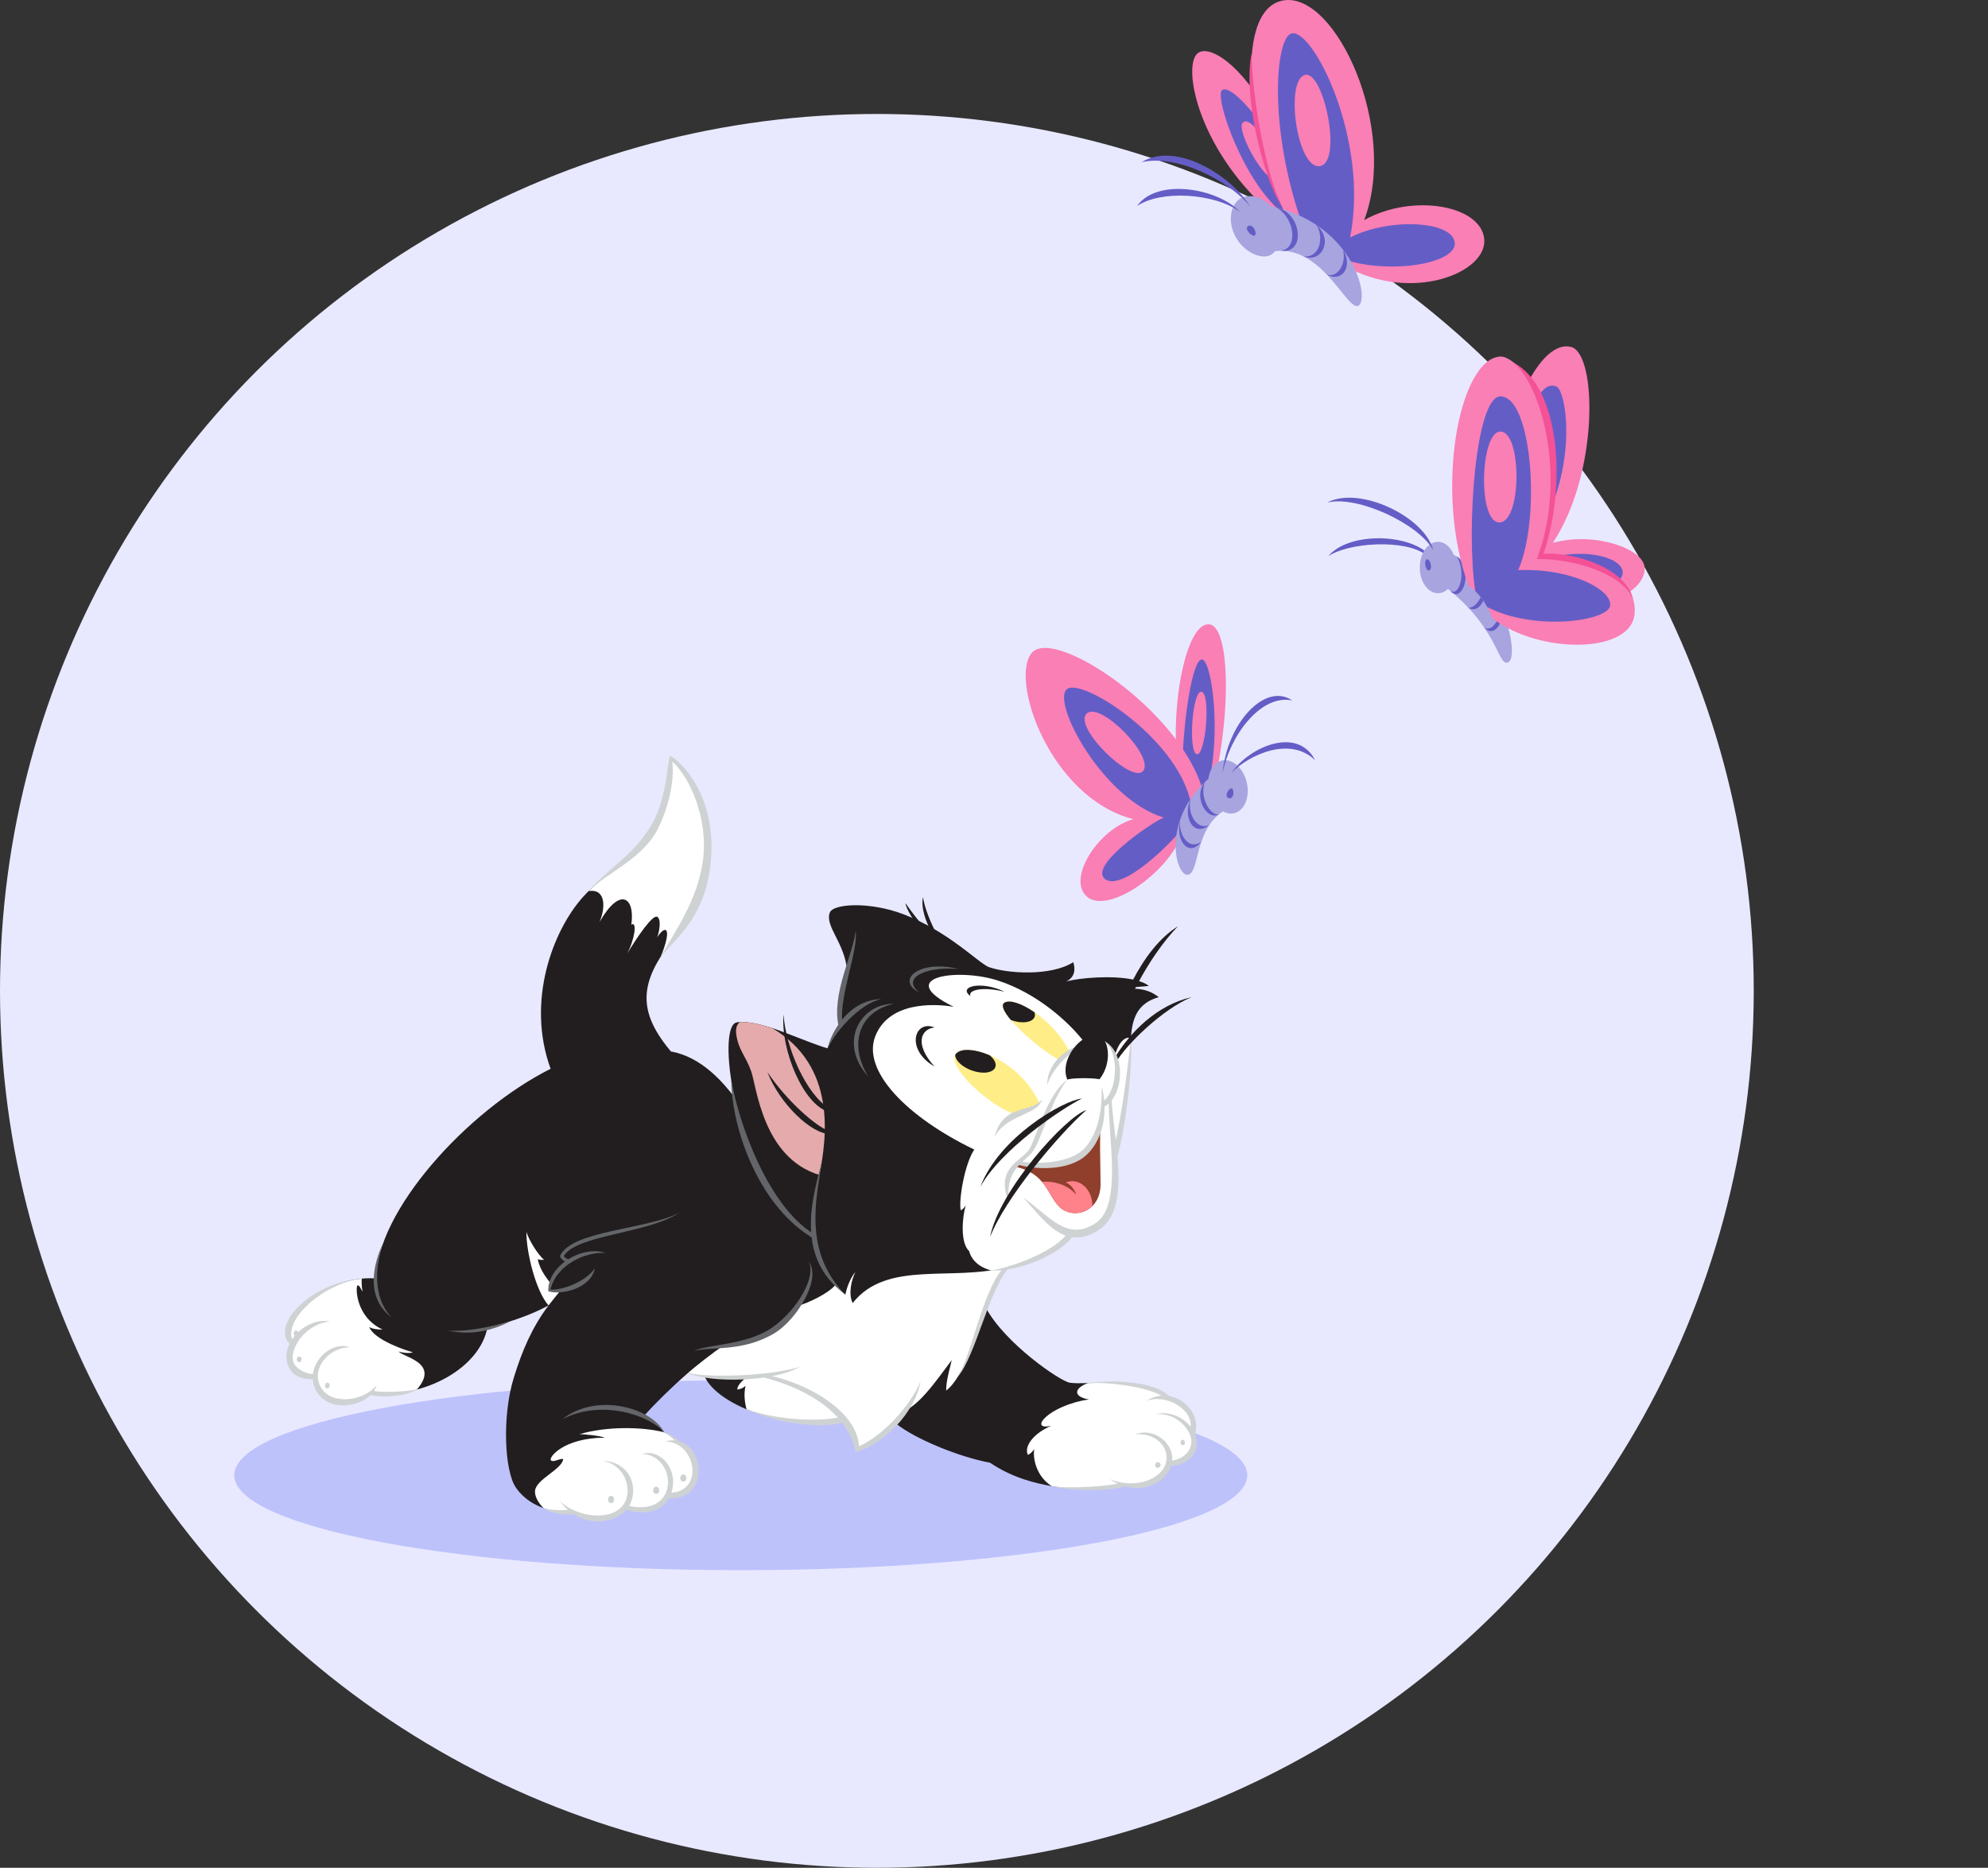 <svg width="314" height="295" viewBox="0 0 314 295" fill="none" xmlns="http://www.w3.org/2000/svg">
<rect x="0" y="0" width="314" height="295" fill="#333333" stroke="none"/>
<circle cx="138.5" cy="156.5" r="138.5" fill="#E8E9FF"/>
<path d="M117 248C72.822 248 37 241.282 37 233C37 224.718 72.822 218 117 218C161.178 218 197 224.718 197 233C197 241.282 161.178 248 117 248Z" fill="#5A64F2" fill-opacity="0.3"/>
<g clip-path="url(#clip0_4539_86158)">
<path d="M178.604 164.794C178.604 164.915 178.597 165.042 178.59 165.162C178.512 168.983 177.891 170.367 177.49 173.722C177.172 176.357 176.918 180.037 176.206 182.424C176.305 185.97 176.263 189.543 174.817 192.312C173.795 194.262 171.334 195.441 169.148 195.194C166.334 197.871 162.809 199.241 159.043 200.117C157.711 201.847 156.611 204.108 155.68 206.481C158.648 212.124 167.484 218.184 168.979 218.389C171.912 218.799 178.794 217.351 183.977 220.565C187.1 220.748 189.519 224.11 188.595 226.603C188.75 227.105 188.821 227.614 188.765 228.122C188.574 229.81 187.227 231.067 184.929 231.223C184.879 231.442 184.816 231.661 184.724 231.873C183.582 234.479 180.543 235.524 177.482 234.627C174.641 235.086 170.276 235.468 166.207 234.74C163.549 234.267 159.974 233.455 156.378 231.025C151.4 230.1 144.546 227.246 141.627 224.922C139.568 227.063 137.093 228.694 135.266 229.238C135.019 227.642 134.244 226.088 133.045 224.64C125.155 226.053 113.4 222.274 111.264 217.33C110.269 217.21 109.381 217.047 108.655 216.856C106.017 219.152 103.458 221.688 101.646 223.694C102.873 224.273 103.973 225.099 104.889 226.201C105.749 226.582 106.532 227.063 107.195 227.663C108.492 228.15 109.508 229.429 109.853 230.389C110.636 232.558 110.368 236.619 105.707 236.407C104.762 238.194 102.548 239.268 98.874 238.378C97.154 240.391 93.198 240.899 90.293 238.858C85.942 238.893 83.044 237.233 81.465 234.924C79.674 232.303 79.293 223.623 81.147 217.612C82.48 213.297 84.038 209.645 86.647 206.17C84.102 207.59 80.626 208.826 76.98 209.673C75.831 215.938 67.285 220.882 58.611 220.084C56.278 222.246 51.144 222.175 49.811 219.032C49.628 218.594 49.529 218.149 49.494 217.704C47.865 217.987 45.722 216.962 45.397 214.971C45.27 214.201 45.397 213.212 45.842 212.251C42.605 208.6 51.151 201.304 59.422 201.925C59.436 191.422 73.588 175.523 86.965 168.806C83.079 158.127 87.31 146.981 92.091 141.656C96.132 137.157 102.541 134.409 104.946 125.785C105.446 123.984 105.764 119.972 105.869 119.534C106.765 119.937 108.633 122.049 109.621 123.708C113.527 130.256 113.245 140.314 107.837 146.543C101.223 154.172 100.017 159.01 105.975 166.073C110.819 166.92 114.282 171.031 115.995 173.291C114.683 167.21 114.768 162.033 116.221 161.524C117.363 161.129 120.36 161.771 122.715 162.626C123.046 162.746 123.378 162.873 123.702 162.993L124.175 163.17C126.586 164.088 128.878 165.028 130.683 165.571C131.148 164.618 131.91 163.241 132.996 161.884C132.657 158.6 133.207 155.853 133.835 153.465C133.433 148.853 130.274 146.346 131.057 144.156C131.578 142.694 137.445 142.369 142.79 144.432C143.277 144.622 143.749 144.82 144.207 145.025L145.258 145.512C145.723 145.738 146.182 145.971 146.626 146.211L147.359 146.628C151.985 149.284 154.996 152.321 156.216 152.752C159.128 153.776 166.017 154.214 169.522 151.968C169.797 152.837 169.952 154.256 168.422 155.005C170.579 154.433 175.607 154.016 178.949 154.708L179.788 154.92C180.465 155.125 181.043 155.379 181.452 155.718C180.987 155.789 180.014 155.831 179.259 155.909C179.217 155.987 179.175 156.072 179.132 156.149C180.973 156.22 182.031 156.735 183.018 157.491C179.894 158.388 178.935 160.472 178.66 163.424L178.583 164.773L178.604 164.794Z" fill="#221E1F"/>
<path d="M103.789 144.792C104.522 145.152 104.106 147.334 103.789 148.048C105.206 145.886 106.208 146.6 104.36 151.113C105.263 149.686 106.426 148.182 107.843 146.55C113.252 140.314 113.534 130.263 109.627 123.715C108.64 122.063 106.772 119.951 105.876 119.541C105.77 119.979 105.453 123.984 104.952 125.792C102.717 133.808 97.02 136.747 92.986 140.737C95.539 140.328 95.757 143.061 94.7 145.625C97.831 140.109 100.334 141.543 99.72 146.042C100.686 145.427 100.228 148.422 99.072 150.597C100.63 148.012 103.063 144.438 103.796 144.799L103.789 144.792Z" fill="white"/>
<path d="M62.948 213.445C63.308 213.614 64.718 213.84 65.19 213.565C64.344 213.381 59.112 211.672 58.308 209.574C58.738 209.913 59.874 210.012 60.438 209.991C56.115 208.006 56.165 203.21 56.454 203.041C56.743 202.864 57.018 203.627 57.251 204.016C57.251 204.016 57.067 202.907 57.138 201.953C49.677 202.631 42.908 208.946 45.849 212.258C45.411 213.219 45.277 214.208 45.404 214.977C45.729 216.969 47.872 217.993 49.501 217.711C49.529 218.156 49.628 218.601 49.818 219.039C51.144 222.182 56.285 222.252 58.618 220.091C61.086 220.317 63.54 220.077 65.825 219.477C69.59 215.182 63.583 214.356 62.962 213.445H62.948Z" fill="white"/>
<path d="M91.499 226.526C92.274 226.504 94.651 226.745 95.539 227.062C88.946 227.105 86.598 230.241 87.021 230.643C87.444 231.046 88.333 230.311 88.953 230.446C88.777 232.07 84.736 233.603 84.511 235.418C84.405 236.273 85.025 237.403 85.858 238.194C87.12 238.639 88.594 238.886 90.293 238.872C93.198 240.906 97.147 240.405 98.874 238.392C102.548 239.274 104.762 238.201 105.707 236.421C110.375 236.633 110.636 232.572 109.853 230.403C109.508 229.443 108.492 228.164 107.195 227.677C106.532 227.084 105.749 226.603 104.889 226.215C101.526 225.339 95.694 225.247 91.499 226.533V226.526Z" fill="white"/>
<path d="M150.328 214.808C150.067 215.952 149.404 218.205 149.446 219.618C152.225 217.584 154.601 209.998 155.687 206.474C156.618 204.101 157.718 201.84 159.05 200.11C150.511 202.469 140.089 198.93 134.681 205.803C133.955 204.39 134.483 202.116 135.097 200.943C134.455 201.565 133.687 203.415 133.532 204.475C133.045 204.143 132.432 203.458 131.987 202.907C130.845 204.298 127.735 205.774 125.817 206.325C123.215 210.627 118.428 212.004 114.451 212.4C112.582 213.629 109.635 215.981 108.647 216.856C109.374 217.047 110.269 217.21 111.256 217.33C113.28 217.513 115.783 217.584 118.019 217.436C117.433 217.909 116.524 218.643 116.432 219.434C116.637 219.491 117.285 219.314 117.758 218.876C117.476 220.084 117.589 221.356 117.913 222.585C122.475 224.513 128.419 225.466 133.045 224.633C134.244 226.081 135.019 227.635 135.266 229.231C137.085 228.687 139.567 227.056 141.626 224.915C142.134 224.343 142.804 223.503 143.53 222.5C145.907 220.953 147.951 217.987 150.328 214.808Z" fill="white"/>
<path d="M184.723 231.872C184.815 231.66 184.878 231.441 184.928 231.223C187.227 231.067 188.566 229.81 188.764 228.122C188.82 227.613 188.757 227.105 188.594 226.603C189.518 224.117 187.1 220.755 183.976 220.564C180.098 218.163 175.268 218.368 171.855 218.445C169.782 219.159 169.288 220.564 172.003 221.031C165.572 221.956 162.307 226.059 166.051 225.184C163.097 226.462 161.736 228.496 162.349 229.775C162.66 229.69 163.012 229.337 163.365 228.892C163.097 230.177 163.619 233.151 166.108 234.719C166.136 234.719 166.171 234.733 166.2 234.733C170.268 235.46 174.633 235.079 177.475 234.62C180.542 235.517 183.581 234.472 184.716 231.865L184.723 231.872Z" fill="white"/>
<path d="M153.874 181.576C152.351 183.857 151.413 189.515 151.738 191.147C151.921 191.111 152.245 190.857 152.534 190.384C151.956 192.34 151.667 196.331 153.077 197.602C153.395 198.888 154.685 200.71 158.443 200.957C158.641 200.668 158.838 200.378 159.05 200.11C162.815 199.234 166.341 197.871 169.154 195.187C171.34 195.427 173.801 194.247 174.824 192.305C176.269 189.536 176.312 185.969 176.213 182.417C176.925 180.029 177.179 176.356 177.496 173.715C177.898 170.367 178.519 168.983 178.596 165.154C178.596 165.027 178.603 164.907 178.61 164.787L178.66 163.989C177.919 163.664 176.862 164.222 176.114 166.588C175.501 164.886 173.251 162.711 171.263 164.596C168.767 161.333 163.739 156.855 157.647 154.878C151.272 152.808 141.027 154.298 150.624 159.01C147.366 158.466 140.343 158.247 138.241 163.685C136.14 169.124 143.199 176.413 153.881 181.562L153.874 181.576Z" fill="white"/>
<path d="M175.804 181.95C177.39 175.382 178.06 168.721 178.652 163.996C178.927 169.654 177.496 179.775 176.283 183.328" fill="#CFD2D3"/>
<path d="M164.155 174.216C163.775 174.499 160.446 176.088 160.446 176.088C155.884 174.471 149.164 168.057 151.096 166.313C153.028 164.568 161.081 167.457 164.155 174.216Z" fill="#FFED87"/>
<path d="M168.851 166.023C168.851 166.023 167.772 166.878 167.363 167.45C163.69 165.48 156.935 159.321 158.676 158.339C160.418 157.357 166.503 161.101 168.851 166.023Z" fill="#FFED87"/>
<path d="M151.103 166.313C150.997 166.412 150.92 166.525 150.863 166.652C150.913 167.507 151.963 168.517 153.458 169.06C155.193 169.696 156.878 169.463 157.209 168.552C157.421 167.98 157.047 167.273 156.314 166.666C154.022 165.684 151.963 165.543 151.103 166.32V166.313Z" fill="#221E1F"/>
<path d="M163.415 160.599C163.493 160.38 163.486 160.133 163.408 159.885C161.42 158.515 159.53 157.858 158.677 158.346C158.028 158.713 158.557 159.794 159.664 161.107C161.398 161.743 163.084 161.51 163.415 160.599Z" fill="#221E1F"/>
<path d="M147.612 162.273C145.476 162.513 144.369 164.872 147.591 168.439C143.008 165.818 144.362 161.008 147.612 162.273Z" fill="#221E1F"/>
<path d="M153.289 157.329C152.809 156.432 155.031 155.732 158.683 156.643C154.967 154.828 151.209 155.824 153.289 157.329Z" fill="#221E1F"/>
<path d="M121.967 162.379C120.127 161.778 118.075 161.347 116.855 161.425C116.39 161.792 116.171 162.414 116.284 163.297C116.601 165.832 117.8 166.779 118.653 169.216C119.507 171.652 120.487 182.862 129.428 185.581C130.591 179.598 132.157 168.389 121.967 162.379Z" fill="#E4AAAC"/>
<path d="M160.32 184.268C165.939 185.454 165.453 189.876 168.21 191.232C170.502 192.362 173.83 190.914 173.83 187.029C173.83 184.359 173.632 179.768 173.879 177.148C172.448 182.53 168.845 184.854 160.707 183.766C160.411 184.063 160.312 184.26 160.312 184.26L160.32 184.268Z" fill="#8F3F2B"/>
<path d="M168.329 186.768C168.943 186.923 169.817 187.919 169.937 188.682C168.724 187.071 166.207 186.478 164.578 186.662C166.038 188.364 166.496 190.398 168.21 191.238C169.599 191.924 171.361 191.655 172.539 190.483C172.588 187.834 170.41 185.892 168.329 186.768Z" fill="#FF8189"/>
<path d="M160.863 183.399C163.739 183.921 168.675 183.745 171.009 181.64C173.393 179.493 174.204 175.085 173.971 171.568C175.007 174.923 174.521 179.697 171.616 182.41C168.809 185.023 163.309 184.79 160.312 183.815" fill="#CFD2D3"/>
<path d="M175.127 173.75C175.007 179.62 177.278 190.327 173.11 193.131C168.548 196.204 165.798 192.079 161.638 189.169C164.832 192.609 168.139 197.906 173.674 194.184C178.956 190.631 175.656 179.048 175.571 173.228" fill="#CFD2D3"/>
<path d="M168.583 170.516C165.876 173.955 164.465 180.27 162.971 182.085C161.68 183.653 158.528 184.84 159.459 190.179C156.956 184.352 161.398 183.42 162.569 181.52C163.739 179.62 165.354 172.818 168.59 170.516H168.583Z" fill="#CFD2D3"/>
<path d="M157.068 179.62C158.93 175.975 163.979 176.18 164.62 173.588C163.083 175.855 158.359 174.195 157.068 179.62Z" fill="#CFD2D3"/>
<path d="M170.24 165.698C169.112 166.143 166.122 168.735 165.396 171.441C165.354 167.598 169.034 165.246 170.684 165.211C170.889 165.451 170.24 165.698 170.24 165.698Z" fill="#CFD2D3"/>
<path d="M173.392 163.509C175.197 163.848 175.733 167.867 173.667 170.452C172.419 170.212 169.197 170.24 168.583 170.523C167.25 167.323 170.847 163.036 173.392 163.516V163.509Z" fill="#221E1F"/>
<path d="M171.587 175.326C167.003 179.387 158.718 189.332 156.37 195.399C157.844 187.947 168.35 176.35 171.587 175.326Z" fill="#221E1F"/>
<path d="M170.882 173.503C167.589 175.149 158.069 181.569 154.84 187.453C157.815 179.606 167.948 173.8 170.882 173.503Z" fill="#221E1F"/>
<path d="M176.227 167.853C177.813 165.028 183.687 159.321 188.214 157.491C182.749 158.727 178.462 163.022 175.994 167.203L176.227 167.853Z" fill="#221E1F"/>
<path d="M175.049 164.851C176.636 159.144 180.105 150.018 186.035 146.31C181.219 151.374 177.454 158.967 175.514 165.5C175.395 165.5 175.042 164.851 175.042 164.851H175.049Z" fill="#221E1F"/>
<path d="M174.196 173.955C176.34 172.62 176.982 166.673 174.563 164.526C177.877 166.348 177.595 173.305 174.239 174.887" fill="#CFD2D3"/>
<path d="M168.632 194.671C166.989 197.426 160.213 200.081 156.532 200.661C160.791 200.901 167.546 198.167 169.612 195.038C169.323 194.827 168.632 194.664 168.632 194.664V194.671Z" fill="#CFD2D3"/>
<path d="M158.359 200.4C155.13 204.087 153.332 214.399 151.266 217.478C154.121 214.109 156.082 204.037 159.311 200.272C158.648 200.378 158.359 200.407 158.359 200.407V200.4Z" fill="#CFD2D3"/>
<path d="M108.654 216.863C111.954 217.633 121.756 217.344 126.36 215.86C122.313 218.276 112.236 218.481 108.654 216.863Z" fill="#CFD2D3"/>
<path d="M133.242 223.651C131.127 224.449 123.814 224.661 117.835 222.563C123.688 225.24 131.232 225.692 133.799 224.421C133.637 224.153 133.242 223.651 133.242 223.651Z" fill="#CFD2D3"/>
<path d="M120.797 217.104C127.495 218.297 135.386 222.938 135.675 228.397C139.299 226.914 143.883 221.956 145.392 218.163C144.623 222.966 139.567 228.185 135.146 229.33C134.349 225.191 130.591 220.105 120.134 217.421C120.451 217.344 120.797 217.104 120.797 217.104Z" fill="#CFD2D3"/>
<path d="M184.484 230.742C185.922 230.742 187.925 229.916 188.157 227.974C188.39 226.031 185.922 223.001 182.432 223.383C185.986 222.443 189.215 225.473 189.011 228.15C188.806 230.827 185.929 231.738 184.371 231.449" fill="#CFD2D3"/>
<path d="M187.918 225.946C188.976 222.973 184.392 219.999 181.071 221.271C185.069 218.594 190.442 222.768 188.532 227.041" fill="#CFD2D3"/>
<path d="M184.012 220.826C182.073 219.18 175.67 218.269 171.862 218.445C176.664 217.796 183.335 218.325 185.182 221.094" fill="#CFD2D3"/>
<path d="M185.069 231.124C184.343 234.415 179.696 236.598 175.289 233.624C179.604 235.333 183.659 233.447 184.188 230.919C184.717 228.39 182.305 226.208 179.28 226.561C182.249 225.325 185.746 228.058 185.069 231.124Z" fill="#CFD2D3"/>
<path d="M186.684 227.416C187.072 227.239 187.446 228.094 186.889 228.242C186.452 228.362 186.303 227.592 186.684 227.416Z" fill="#CFD2D3"/>
<path d="M182.778 230.947C183.293 230.806 183.568 231.625 182.983 231.802C182.397 231.979 182.249 231.096 182.778 230.947Z" fill="#CFD2D3"/>
<path d="M176.96 234.217C175.606 234.691 169.021 235.171 166.207 234.74C169.415 235.63 175.938 235.517 178.053 234.634C177.553 234.549 176.967 234.224 176.967 234.224L176.96 234.217Z" fill="#CFD2D3"/>
<path d="M88.395 237.043C90.814 239.43 95.715 240.242 97.971 238.208C100.228 236.174 99.135 231.456 95.165 230.686C100.679 231.039 101.003 236.824 98.521 238.886C96.039 240.956 91.329 241.048 88.395 237.043Z" fill="#CFD2D3"/>
<path d="M90.109 238.434C89.369 238.533 87.084 238.618 85.857 238.187C87.338 239.246 90.018 239.338 90.885 239.112C90.561 238.759 90.109 238.434 90.109 238.434Z" fill="#CFD2D3"/>
<path d="M96.589 236.266C97.132 236.35 97.167 237.431 96.49 237.396C95.814 237.36 95.94 236.167 96.589 236.266Z" fill="#CFD2D3"/>
<path d="M103.711 234.811C104.254 234.896 104.289 235.976 103.612 235.941C102.936 235.906 103.062 234.712 103.711 234.811Z" fill="#CFD2D3"/>
<path d="M107.998 232.875C108.541 232.96 108.577 234.041 107.9 234.006C107.223 233.97 107.35 232.777 107.998 232.875Z" fill="#CFD2D3"/>
<path d="M101.427 229.648C103.859 229.648 105.756 232.014 105.488 234.521C105.171 237.516 102.35 238.674 99.008 237.749C98.655 238.138 98.493 238.364 98.493 238.364C103.105 239.826 105.961 237.961 106.299 234.521C106.602 231.435 103.965 228.807 101.434 229.648H101.427Z" fill="#CFD2D3"/>
<path d="M105.679 235.75C111.221 235.849 110.128 227.839 105.065 227.642C111.292 225.996 112.737 237.36 105.418 236.591" fill="#CFD2D3"/>
<path d="M106.906 227.91C106.666 227.522 105.587 226.568 104.882 226.208C105.749 226.441 107.244 227.317 107.463 228.009C107.131 227.868 106.899 227.91 106.899 227.91H106.906Z" fill="#CFD2D3"/>
<path d="M88.262 204.15L87.98 203.783C87.642 203.839 87.183 203.868 86.901 203.811C86.788 203.416 86.929 203.041 87.014 202.759C86.499 202.045 85.279 200.682 84.941 198.881C85.427 199.022 85.653 198.994 85.935 198.966C84.969 198.196 83.488 195.773 83.15 194.58C83.094 197.716 84.659 204.009 86.647 206.177C87.219 205.464 87.959 204.496 88.269 204.157L88.262 204.15Z" fill="white"/>
<path d="M47.4 214.279C47.858 214.469 47.576 215.296 47.153 215.14C46.645 214.95 46.892 214.06 47.4 214.279Z" fill="#CFD2D3"/>
<path d="M46.913 210.175C47.371 210.365 47.089 211.192 46.666 211.036C46.158 210.846 46.405 209.956 46.913 210.175Z" fill="#CFD2D3"/>
<path d="M51.849 218.417C52.307 218.608 52.025 219.434 51.602 219.279C51.095 219.088 51.341 218.198 51.849 218.417Z" fill="#CFD2D3"/>
<path d="M59.457 218.778C58.773 221.836 52.448 223.566 50.079 219.908C47.71 216.249 51.87 211.552 55.233 212.795C51.757 212.795 48.866 216.517 50.855 219.378C52.723 222.055 57.737 221.109 59.457 218.778Z" fill="#CFD2D3"/>
<path d="M58.864 219.639C59.795 219.95 63.906 219.858 65.81 219.477C64.04 220.684 59.457 220.769 58.152 220.218L58.858 219.639H58.864Z" fill="#CFD2D3"/>
<path d="M49.727 217.047C48.867 217.09 46.293 216.405 46.229 214.519C46.166 212.372 48.422 209.2 52.089 208.67C48.218 208.12 44.883 211.842 45.256 214.695C45.651 217.754 48.62 218.043 49.79 217.732" fill="#CFD2D3"/>
<path d="M46.271 211.792C44.586 208.762 50.657 202.822 57.13 201.939C48.246 202.822 42.774 209.73 45.876 212.343" fill="#CFD2D3"/>
<path d="M92.98 140.731C95.814 137.863 101.716 135.582 104.043 130.652C106.37 125.722 106.398 121.696 106.187 120.29C109.099 122.91 111.898 129.507 111.024 135.921C110.149 142.334 106.525 147.179 104.353 151.106C107.484 147.575 111.51 144.269 112.265 136.076C113.358 124.401 106.123 119.245 105.841 119.414C105.439 119.668 105.453 125.849 102.985 130.143C100.179 135.031 95.849 137.319 92.98 140.724V140.731Z" fill="#CFD2D3"/>
<path d="M131.078 179.097C128.264 179.154 123.173 174.421 121.213 169.322C124.181 173.786 128.955 178.038 131.078 178.673V179.097Z" fill="#221E1F"/>
<path d="M131.078 175.106C127.361 172.98 124.076 165.387 123.758 160.231C123.279 165.861 126.938 174.52 130.866 175.587C131.24 175.904 131.078 175.106 131.078 175.106Z" fill="#221E1F"/>
<path d="M145.046 146.459C144.489 145.618 143.121 143.605 143.008 142.638C143.649 143.605 145.603 146.084 146.061 146.628C145.701 146.628 145.046 146.459 145.046 146.459Z" fill="#221E1F"/>
<path d="M146.957 146.833C146.316 145.787 145.385 143.252 145.794 141.677C145.963 143.344 147.253 146.275 147.846 147.32C147.444 147.038 146.957 146.833 146.957 146.833Z" fill="#221E1F"/>
<path d="M141.203 158.551C135.943 159.61 133.856 164.674 137.121 170C132.333 164.731 135.858 158.466 141.203 158.551Z" fill="#636569"/>
<path d="M145.201 156.757C142.324 154.553 146.054 152.575 151.399 153.048C145.173 151.488 141.379 154.814 145.201 156.757Z" fill="#636569"/>
<path d="M130.704 165.585C131.748 163.29 135.57 158.579 139.208 157.788C134.039 157.964 131.36 162.88 130.704 165.585Z" fill="#636569"/>
<path d="M133.01 161.552C132.629 156.933 135.562 150.251 135.153 146.988C134.801 150.64 131.247 157.025 132.481 162.174" fill="#636569"/>
<path d="M115.501 170.565C116.693 177.43 121.325 190.568 128.616 194.947V195.674C120.077 190.808 115.571 178.596 115.501 170.565Z" fill="#636569"/>
<path d="M129.872 183.201C128.976 189.007 126.748 197.631 133.538 204.475C125.232 198.422 128.511 188.703 129.872 183.201Z" fill="#636569"/>
<path d="M109.606 213.381C111.559 212.322 117.884 212.484 121.889 209.73C125.894 206.975 129.039 201.572 127.713 199.248C129.864 202.003 125.796 208.479 122.347 210.556C117.348 213.572 112.349 212.647 109.599 213.374L109.606 213.381Z" fill="#636569"/>
<path d="M107.258 191.577C102.124 194.869 91.082 195.017 89.051 198.372C89.228 198.782 90.109 199.05 90.37 199.05C90.194 199.347 89.813 199.46 89.813 199.46C89.164 199.311 88.699 198.93 88.431 198.429C90.102 194.339 102.188 194.198 107.251 191.57L107.258 191.577Z" fill="#636569"/>
<path d="M95.666 197.899C92.549 197.666 87.909 199.693 86.943 203.67C88.234 203.846 92.204 202.787 93.966 200.315C93.29 203.67 88.354 204.581 86.591 203.931C86.506 199.813 92.056 196.635 95.666 197.899Z" fill="#636569"/>
<path d="M104.889 226.201C102.661 223.588 95.109 220.911 88.826 224.146C94.319 219.823 103.006 222.422 104.889 226.201Z" fill="#636569"/>
<path d="M60.437 196.494C59.507 199.375 58.597 204.616 61.812 208.035C57.539 204.821 59.119 199.347 60.437 196.494Z" fill="#636569"/>
<path d="M80.696 208.663C79.145 209.158 73.913 210.478 70.726 210.139C74.406 210.973 77.664 210.189 80.696 208.663Z" fill="#636569"/>
</g>
<path d="M185.79 118.459C185.241 109.589 187.577 98.383 190.969 98.605C194.362 98.827 194.619 113.717 191.08 126.634C188.307 127.948 186.631 122.435 185.79 118.459Z" fill="#F97FB5"/>
<path d="M186.777 120.87C186.847 114.225 188.307 104.082 189.843 104.158C191.379 104.234 193.055 115.983 190.649 124.742C189.119 125.472 187.507 124.38 186.783 120.876L186.777 120.87Z" fill="#655DC6"/>
<path d="M186.205 132.888C183.32 138.757 174.608 144.415 171.577 141.524C168.547 138.64 173.563 130.873 179.011 129.384C165.785 125.98 159.356 107.136 163.017 103.06C166.591 99.084 186.339 112.111 189.989 124.847C186.631 131.089 186.205 132.882 186.205 132.882V132.888Z" fill="#F97FB5"/>
<path d="M188.308 128.969C184.874 133.641 177.067 140.87 174.515 138.826C171.963 136.782 181.522 130.137 183.788 129.121C174.153 126.201 165.978 110.797 168.536 108.829C171.093 106.861 188.244 118.102 188.319 128.975L188.308 128.969Z" fill="#655DC6"/>
<path d="M193.854 127.732C188.517 130.529 189.586 137.746 187.653 138.149C185.72 138.558 183.128 129.256 191.414 122.546C192.179 124.783 193.854 127.732 193.854 127.732Z" fill="#A7A4DF"/>
<path d="M196.926 123.592C197.458 125.886 196.558 128.059 194.918 128.438C193.277 128.818 191.513 127.265 190.982 124.97C190.45 122.675 191.35 120.503 192.991 120.123C194.631 119.743 196.395 121.297 196.926 123.592Z" fill="#A7A4DF"/>
<path d="M171.74 112.619C169.159 114.535 178.818 124.006 180.569 121.74C182.321 119.475 174 110.937 171.74 112.619Z" fill="#F97FB5"/>
<path d="M189.767 109.262C191.291 109.49 190.421 119.411 189.037 119.119C187.653 118.827 188.307 109.046 189.767 109.262Z" fill="#F97FB5"/>
<path d="M194.49 122.062C197.457 119.072 203.857 116.269 207.728 120.088C205.03 114.733 197.509 117.775 194.49 122.062Z" fill="#655DC6"/>
<path d="M193.102 122.161C194.147 116.444 199.011 109.583 204.12 110.628C199.694 107.662 193.732 114.47 193.102 122.161Z" fill="#655DC6"/>
<path d="M194.515 124.52C194.994 124.59 194.953 126.248 194.123 126.079C193.294 125.91 194.001 124.45 194.515 124.52Z" fill="#655DC6"/>
<path d="M190.35 123.451C189.351 125.717 191.103 128.853 192.493 128.607C190.741 129.728 188.306 125.91 190.35 123.451Z" fill="#655DC6"/>
<path d="M188.138 125.979C187.361 128.07 188.868 131.282 191.011 130.289C188.576 132.333 186.655 129.098 188.138 125.979Z" fill="#655DC6"/>
<path d="M186.385 129.437C186.07 131.551 187.623 134.447 189.719 132.941C187.898 135.399 185.609 133.04 186.385 129.437Z" fill="#655DC6"/>
<path d="M228.142 92.579C236.404 98.944 236.504 104.737 237.993 104.667C240.393 104.55 237.496 90.564 228.778 87.289C229.327 89.426 228.159 92.515 228.136 92.585L228.142 92.579Z" fill="#A7A4DF"/>
<path d="M229.082 93.327C230.519 94.261 231.634 90.419 230.081 87.873C232.883 90.104 230.951 95.493 229.082 93.327Z" fill="#655DC6"/>
<path d="M231.908 95.977C233.876 97.198 235.429 93.525 234.18 91.382C234.828 93.718 233.076 96.141 231.908 95.977Z" fill="#655DC6"/>
<path d="M234.425 99.108C235.704 100.042 237.181 97.286 236.988 95.814C237.817 98.29 235.937 100.825 234.425 99.108Z" fill="#655DC6"/>
<path d="M225.268 87.686C222.033 85.081 212.936 85.688 209.794 87.855C212.784 84.182 221.887 84.106 225.607 87.44" fill="#655DC6"/>
<path d="M237.585 72.959C239.132 61.928 244.131 53.631 248.201 54.816C252.271 56.001 252.528 74.816 245.263 85.741C251.809 83.937 259.389 86.617 259.745 89.502C260.101 92.386 255.984 95.429 249.538 96.153C238.046 93.624 235.675 81.981 237.579 72.959H237.585Z" fill="#F97FB5"/>
<path d="M241.835 64.398C243.342 61.77 244.317 60.456 245.823 61.04C247.33 61.624 249.228 72.573 243.633 83.131C243.196 77.192 241.835 66.004 241.835 64.398Z" fill="#655DC6"/>
<path d="M243.049 88.585C251.907 85.566 259.545 89.315 254.92 92.334C248.158 90.874 243.049 88.585 243.049 88.585Z" fill="#655DC6"/>
<path d="M231.96 92.544C226.448 77.543 230.471 56.445 237.064 56.311C239.593 56.258 249.741 65.537 243.149 87.908C250.314 87.703 259.026 91.049 258.15 97.186C257.274 103.324 242.944 103.271 235.727 97.648C235.055 95.948 234.028 93.887 231.966 92.544H231.96Z" fill="#F97FB5"/>
<path d="M254.29 95.785C254.921 93.35 248.404 89.7 239.791 90.045C243.394 81.969 242.027 62.699 237.017 62.6C233.046 62.524 231.54 83.808 233.023 93.391C233.835 94.15 234.442 95.014 234.915 95.89C242.535 99.767 253.7 98.056 254.29 95.785Z" fill="#655DC6"/>
<path d="M229.998 89.636C229.998 91.879 228.713 93.695 227.125 93.695C225.537 93.695 224.252 91.879 224.252 89.636C224.252 87.394 225.537 85.578 227.125 85.578C228.713 85.578 229.998 87.394 229.998 89.636Z" fill="#A7A4DF"/>
<path d="M225.986 89.134C226.08 89.625 225.963 90.057 225.729 90.103C225.49 90.15 225.221 89.788 225.128 89.303C225.035 88.819 225.151 88.381 225.385 88.334C225.624 88.287 225.893 88.65 225.986 89.134Z" fill="#655DC6"/>
<path d="M226.384 86.926C224.171 82.769 214.367 78.167 209.619 79.382C214.629 76.655 225.047 81.572 226.384 86.926Z" fill="#655DC6"/>
<path d="M236.905 68.165C240.368 67.949 240.438 82.255 236.905 82.512C233.372 82.769 233.77 68.358 236.905 68.165Z" fill="#F97FB5"/>
<path d="M239.18 57.327C244.003 61.812 247.296 76.375 242.748 88.276C248.797 88.264 256.458 90.652 257.988 94.798C256.873 89.561 248.254 87.114 243.793 87.47C247.402 76.924 246.543 61.42 239.18 57.321V57.327Z" fill="#F45197"/>
<path d="M200.551 33.478C189.001 23.189 186.741 10.214 189.2 8.387C191.413 6.746 197.533 11.709 200.855 19.499C203.956 27.686 204.966 34.722 204.02 34.822C203.08 34.921 201.626 34.08 200.551 33.473V33.478Z" fill="#F97FB5"/>
<path d="M202.811 33.812C196.4 28.959 191.716 15.126 193.036 14.226C194.356 13.327 198.408 18.039 200.972 22.162C203.985 29.163 204.3 33.846 202.811 33.812Z" fill="#655DC6"/>
<path d="M200.214 22.372C198.17 19.809 196.815 18.489 196.19 19.528C195.566 20.568 198.585 27.119 201.387 28.608C200.523 26.08 200.208 22.366 200.208 22.366L200.214 22.372Z" fill="#F97FB5"/>
<path d="M203.986 35.499C197.633 24.784 194.176 1.532 202.707 0.066C210.958 -1.347 220.926 20.276 215.472 34.758C223.151 30.477 233.93 32.434 234.433 37.753C234.941 43.073 223.017 47.89 212.506 42.063C209.136 37.753 206.071 35.324 203.986 35.493V35.499Z" fill="#F97FB5"/>
<path d="M205.865 35.908C200.283 20.574 201.381 5.929 204.003 5.286C207.436 4.446 216.335 22.291 213.235 37.514C219.401 34.372 229.258 34.851 229.766 38.244C230.274 41.636 219.401 43.464 211.956 40.872C209.398 37.438 207.646 35.727 205.859 35.908H205.865Z" fill="#655DC6"/>
<path d="M199.927 32.422C213.527 34.845 216.37 46.886 214.624 48.235C212.873 49.59 208.697 37.946 200.604 39.815C201.328 36.597 200.721 33.444 199.927 32.422Z" fill="#A7A4DF"/>
<path d="M201.538 33.683C202.835 36.159 202.274 39.447 200.709 40.264C199.144 41.082 196.4 39.774 195.098 37.298C193.801 34.822 194.444 32.124 196.008 31.301C197.573 30.483 200.236 31.207 201.538 33.678V33.683Z" fill="#A7A4DF"/>
<path d="M197.697 8.404C197.697 14.863 199.922 27.744 202.661 33.046C199.28 27.657 196.331 14.909 197.697 8.404Z" fill="#F45197"/>
<path d="M206.194 11.821C209.102 11.278 212.103 25.689 208.459 26.238C204.816 26.787 202.877 12.445 206.194 11.821Z" fill="#F97FB5"/>
<path d="M197.066 35.762C196.528 36.224 197.871 37.584 198.234 37.152C198.596 36.72 197.796 35.143 197.066 35.762Z" fill="#655DC6"/>
<path d="M195.863 33.461C191.776 30.471 183.309 29.993 179.589 32.55C182.725 28.06 192.325 29.701 195.863 33.461Z" fill="#655DC6"/>
<path d="M197.504 32.661C194.292 28.644 185.971 24.305 180.312 25.619C185.638 22.296 194.362 27.593 197.504 32.661Z" fill="#655DC6"/>
<path d="M201.667 32.808C204.587 34.524 205.025 39.301 202.321 39.593C206.374 40.177 205.533 33.497 201.667 32.808Z" fill="#655DC6"/>
<path d="M205.907 40.503C208.57 40.76 209.16 37.286 207.875 35.499C210.672 37.776 208.792 41.619 205.907 40.503Z" fill="#655DC6"/>
<path d="M209.551 43.359C211.303 43.972 212.727 41.566 212.108 39.412C213.761 42.016 211.992 44.72 209.551 43.359Z" fill="#655DC6"/>
<defs>
<clipPath id="clip0_4539_86158">
<rect width="144.016" height="120.871" fill="white" transform="translate(45.002 119.414)"/>
</clipPath>
</defs>
</svg>
